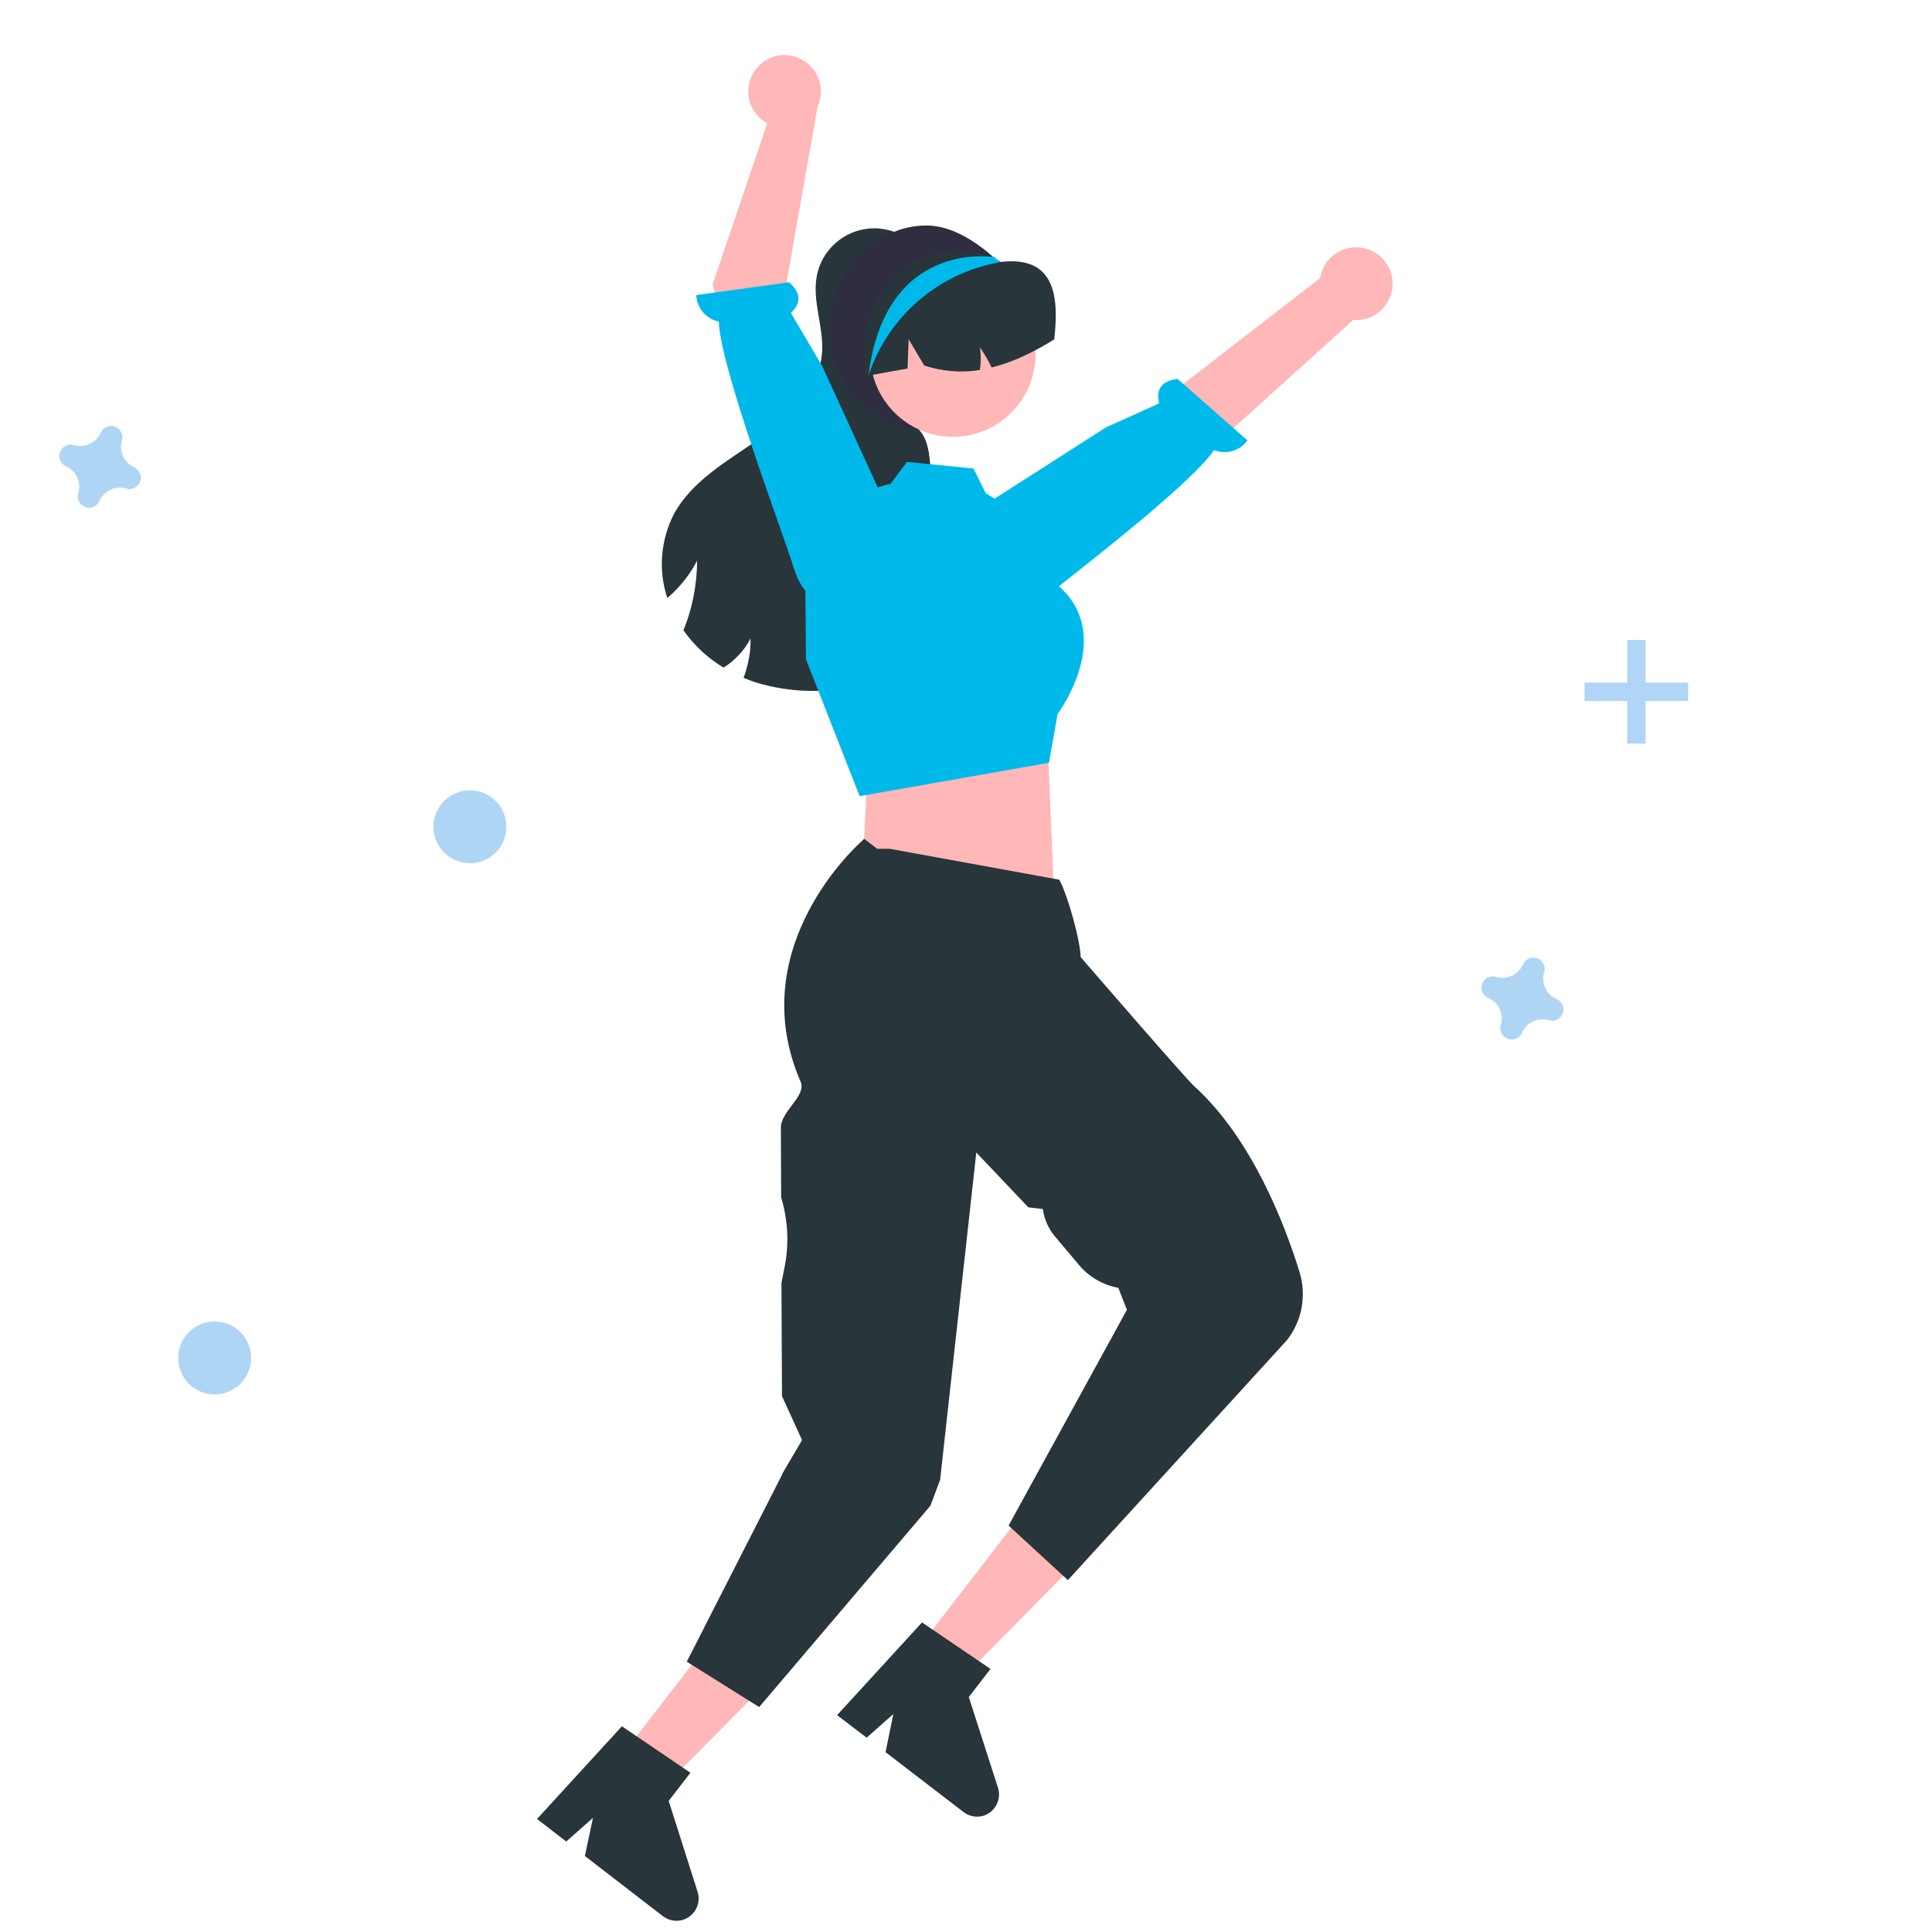 <?xml version="1.0" encoding="utf-8"?>
<!-- Generator: Adobe Illustrator 26.0.3, SVG Export Plug-In . SVG Version: 6.00 Build 0)  -->
<svg version="1.1" id="レイヤー_1" xmlns="http://www.w3.org/2000/svg" xmlns:xlink="http://www.w3.org/1999/xlink" x="0px"
	 y="0px" viewBox="0 0 694 694" style="enable-background:new 0 0 694 694;" xml:space="preserve">
<style type="text/css">
	.st0{fill:#2F2E41;}
	.st1{fill:#28353A;}
	.st2{fill:#FFB7B7;}
	.st3{fill:#00B9EB;}
	.st4{opacity:0.5;fill:#61ACED;enable-background:new    ;}
	.st5{opacity:0.5;}
	.st6{fill:#61ACED;}
</style>
<path class="st0" d="M330.9,90.1c-0.5-0.6-1-1.1-1.5-1.7c0.1-0.2,0.3-0.4,0.4-0.6L330.9,90.1z"/>
<path class="st1" d="M337.5,227.7c-5.6,9.9-16.8,15.5-27.9,18.2c-12.4,3.3-25.6,3-37.9-0.7c-1.6-0.5-3.1-1.1-4.6-1.7
	c0.7-1.9,1.3-3.9,1.7-5.9c0.6-2.7,0.9-5.5,0.8-8.3c-1.2,2.4-2.8,4.6-4.7,6.5c-1.5,1.5-3.1,2.9-5,4c-5.7-3.4-10.6-8-14.4-13.4
	c0.2-0.6,0.5-1.2,0.7-1.8c1.2-3.1,2.1-6.4,2.8-9.7c0.9-4.4,1.4-9,1.4-13.5c-2,3.9-4.6,7.5-7.7,10.6c-0.9,1-1.9,1.9-3,2.8
	c-3.3-9.9-2.4-20.7,2.3-30c6.4-11.9,18.9-19,30.1-26.7c11.1-7.7,22.3-18.1,23.2-31.6c0.6-9.1-3.6-18.3-1.9-27.3
	c2.1-11.4,13.2-19,24.6-16.8c4.3,0.8,8.2,2.9,11.2,6c-6.3,9-12.6,18.2-15.2,28.9c-2.6,10.8-0.5,23.5,8.1,30.7
	c2.9,2.5,6.5,4.2,8.8,7.3c3,4.1,3,9.6,3.5,14.6c1,9.8,4.2,19.3,5.9,29C342.3,208.6,342.4,219.1,337.5,227.7z"/>
<polygon class="st2" points="222.8,631.3 237.6,642.7 289,590.9 267,574 "/>
<path class="st1" d="M223.4,620.1l24.6,16.7l-7.8,10.1l10.4,32.7c1.3,4.2-1,8.6-5.2,10c-2.5,0.8-5.2,0.3-7.3-1.3l-28-21.6L213,653
	l-9.6,8.5l-10.5-8.1L223.4,620.1z"/>
<path class="st0" d="M298.1,119c0,19.6,15.9,35.5,35.4,35.5c19.6,0,35.5-15.9,35.5-35.4c0-9.2-3.6-18-9.9-24.6l-0.2-0.2
	c-0.3-0.3-0.6-0.6-0.9-0.9l0,0l0,0c-0.4-0.3-0.7-0.7-1.1-1c-6.2-5.5-15-11.4-24-11.4C313.4,80.9,298.1,99.4,298.1,119z"/>
<path class="st2" d="M500.2,100.8c0.6,7.1-4.6,13.5-11.8,14.1c-0.8,0.1-1.5,0.1-2.3,0l-87.8,79.3l-15.1-23.9l91-70.4
	c1.1-7.1,7.8-12,14.9-10.9C495.1,89.9,499.7,94.8,500.2,100.8L500.2,100.8z"/>
<path class="st3" d="M360.8,218.1c0,0,3.3,6,14.4-3.3c8.9-7.5,51.7-39.8,60.9-53.1c4.3,1.7,9.3,0.3,12-3.5L423,136.1
	c-7.6,0.9-7.4,5.9-6.6,8.8l-19.1,8.6L348.1,185l10.3,28.8L360.8,218.1z"/>
<polygon class="st2" points="313.2,273.6 311.3,282.4 309.8,314.7 378.5,318.5 376.4,268.8 369.7,257.8 "/>
<circle class="st2" cx="342.3" cy="127.2" r="29.7"/>
<path class="st3" d="M289.5,236.8l-0.2-24.7c0-18.3,12.6-34.2,30.5-38.3h0.1l5.9-7.9l23.9,2.4l4.4,8.9l17.3,10.3l6.7,21.4
	c5.8,3.9,9.8,10,10.9,17c2.3,14.4-7.9,28.9-9.1,30.6l-3.1,17.5l-67.5,11.9l-0.5,0.1L289.5,236.8z"/>
<path class="st1" d="M378.7,121.9c-3.5,2.2-7.1,4.2-10.8,5.9c-3.8,1.8-7.7,3.2-11.7,4.2c-1.2-2.5-2.6-5-4.2-7.2
	c0.4,2.7,0.4,5.4,0,8.1c-6.7,1.1-13.6,0.5-20-1.6l-5.6-9.4l-0.4,10.5c-4.6,0.8-9.3,1.6-13.9,2.5c-0.3,0-0.6,0.1-0.8,0.1
	c-2.9-13,1.2-27.3,10.3-35.9c9.2-8.7,22.6-11.3,34.4-6.7c0.7,0.3,1.5,0.6,2.2,1l0,0l0,0c0.4,0.2,0.8,0.7,1.3,0.7
	C379.6,91.7,380.3,107.5,378.7,121.9z"/>
<polygon class="st2" points="329.2,592.9 344.1,604.4 395.3,552.5 373.4,535.6 "/>
<path class="st1" d="M331.2,582.8l24.6,16.7l-7.8,10.1l10.5,32.6c1.3,4.2-1,8.6-5.1,10c-2.5,0.8-5.2,0.3-7.3-1.3l-28-21.5l2.8-13.7
	l-9.6,8.5l-10.6-8.1L331.2,582.8z"/>
<path class="st1" d="M281,529.6v-0.2l7.1-12.1l-7.2-15.8l-0.2-40.6l1.2-6.1c1.6-8.2,1.1-16.7-1.3-24.7l0,0l-0.1-24.7
	c-0.3-6.2,9.3-11.6,7.1-16.8c-21.2-48.8,21.6-86.1,21.9-86.4l0.9-0.9l4.7,3.6h4.5l60.9,11.1l0.4,0.8c2.4,4.5,7,20,7.3,27
	c3,3.5,37.6,43.5,40.7,46.3c20.8,18.8,32.7,49.9,37.9,66.8c2.6,8.5,0.9,17.7-4.6,24.6l-78.6,86.1L362.3,548l42.5-77.5l-3.1-7.9
	c-5.5-1-10.5-3.9-14.1-8.2l-8.6-10.2c-2.4-2.8-3.9-6.3-4.4-9.9l-5.2-0.6L350.7,414l-13,117.6l-3.5,9.3l-61.5,72.3l-26-16.3
	L281,529.6z"/>
<path class="st2" d="M271.6,24.8c-4.5,5.6-3.5,13.8,2.1,18.2c0.6,0.5,1.2,0.9,1.9,1.3L256,102.1l16,61.3l25.7-11.6l-15.9-46.2
	l11.9-67.3c3-6.6,0.1-14.3-6.5-17.3C281.8,18.4,275.3,20,271.6,24.8L271.6,24.8z"/>
<path class="st3" d="M295.1,214c0,0-6,3.2-10.2-10.7c-3.4-11.1-26.3-71.6-26.7-87.8c-4.6-0.9-7.9-4.9-8.1-9.5l33.3-4.6
	c5.8,4.9,2.9,9,0.7,11l11.3,19.2l23.7,51.8l-19.5,28.3L295.1,214z"/>
<path class="st3" d="M312,134.8c7-21,24.8-36.5,46.6-40.5c0,0,0.2-0.1,0.4-0.2c0.1-0.1,0.3-0.1,0.4-0.2c-0.4-0.2-0.8-0.5-1.3-0.7
	l0,0l0,0c-0.4-0.3-0.7-0.7-1.1-1h-1.1C355.9,92.4,318,86.4,312,134.8z"/>
<path class="st4" d="M48.3,167.9c-3.7-1.6-5.7-5.8-4.5-9.7c0.1-0.3,0.1-0.6,0.2-0.9l0,0c0.1-2.2-1.5-4.1-3.8-4.3
	c-1.4-0.1-2.7,0.5-3.5,1.6l0,0c-0.2,0.2-0.3,0.5-0.5,0.8c-1.6,3.7-5.8,5.6-9.7,4.5c-0.3-0.1-0.6-0.1-0.9-0.2l0,0
	c-2.2-0.1-4.1,1.6-4.3,3.8c-0.1,1.4,0.5,2.7,1.6,3.5l0,0c0.2,0.2,0.5,0.3,0.8,0.5c3.7,1.6,5.6,5.8,4.4,9.7c-0.1,0.3-0.1,0.6-0.2,0.9
	l0,0c-0.1,2.2,1.5,4.1,3.8,4.3c1.4,0.1,2.7-0.5,3.5-1.6l0,0c0.2-0.2,0.3-0.5,0.5-0.8c1.6-3.7,5.8-5.7,9.7-4.5
	c0.3,0.1,0.6,0.1,0.9,0.2l0,0c2.2,0.1,4.1-1.6,4.3-3.8c0.1-1.3-0.5-2.6-1.6-3.4l0,0C48.8,168.2,48.6,168,48.3,167.9z"/>
<path class="st4" d="M559.2,358.9c-3.7-1.6-5.7-5.8-4.5-9.7c0.1-0.3,0.1-0.6,0.2-0.9l0,0c0.1-2.2-1.5-4.1-3.8-4.3
	c-1.4-0.1-2.7,0.5-3.5,1.6l0,0c-0.2,0.2-0.3,0.5-0.5,0.8c-1.6,3.7-5.8,5.7-9.7,4.5c-0.3-0.1-0.6-0.1-0.9-0.2l0,0
	c-2.2-0.1-4.1,1.5-4.3,3.8c-0.1,1.4,0.5,2.7,1.6,3.5l0,0c0.2,0.2,0.5,0.3,0.8,0.5c3.7,1.6,5.7,5.8,4.5,9.7c-0.1,0.3-0.1,0.6-0.2,0.9
	l0,0c-0.1,2.2,1.5,4.1,3.8,4.3c1.4,0.1,2.7-0.5,3.5-1.6l0,0c0.2-0.2,0.3-0.5,0.5-0.8c1.6-3.7,5.8-5.7,9.7-4.5
	c0.3,0.1,0.6,0.1,0.9,0.2l0,0c2.2,0.1,4.1-1.5,4.3-3.8c0.1-1.4-0.5-2.7-1.6-3.5l0,0C559.8,359.2,559.5,359,559.2,358.9z"/>
<circle class="st4" cx="77.1" cy="487.8" r="13.1"/>
<circle class="st4" cx="168.8" cy="297" r="13.1"/>
<g class="st5">
	<rect x="584.5" y="229.9" class="st6" width="6.6" height="37.2"/>
	<rect x="569.2" y="245.2" class="st6" width="37.2" height="6.6"/>
</g>
</svg>
